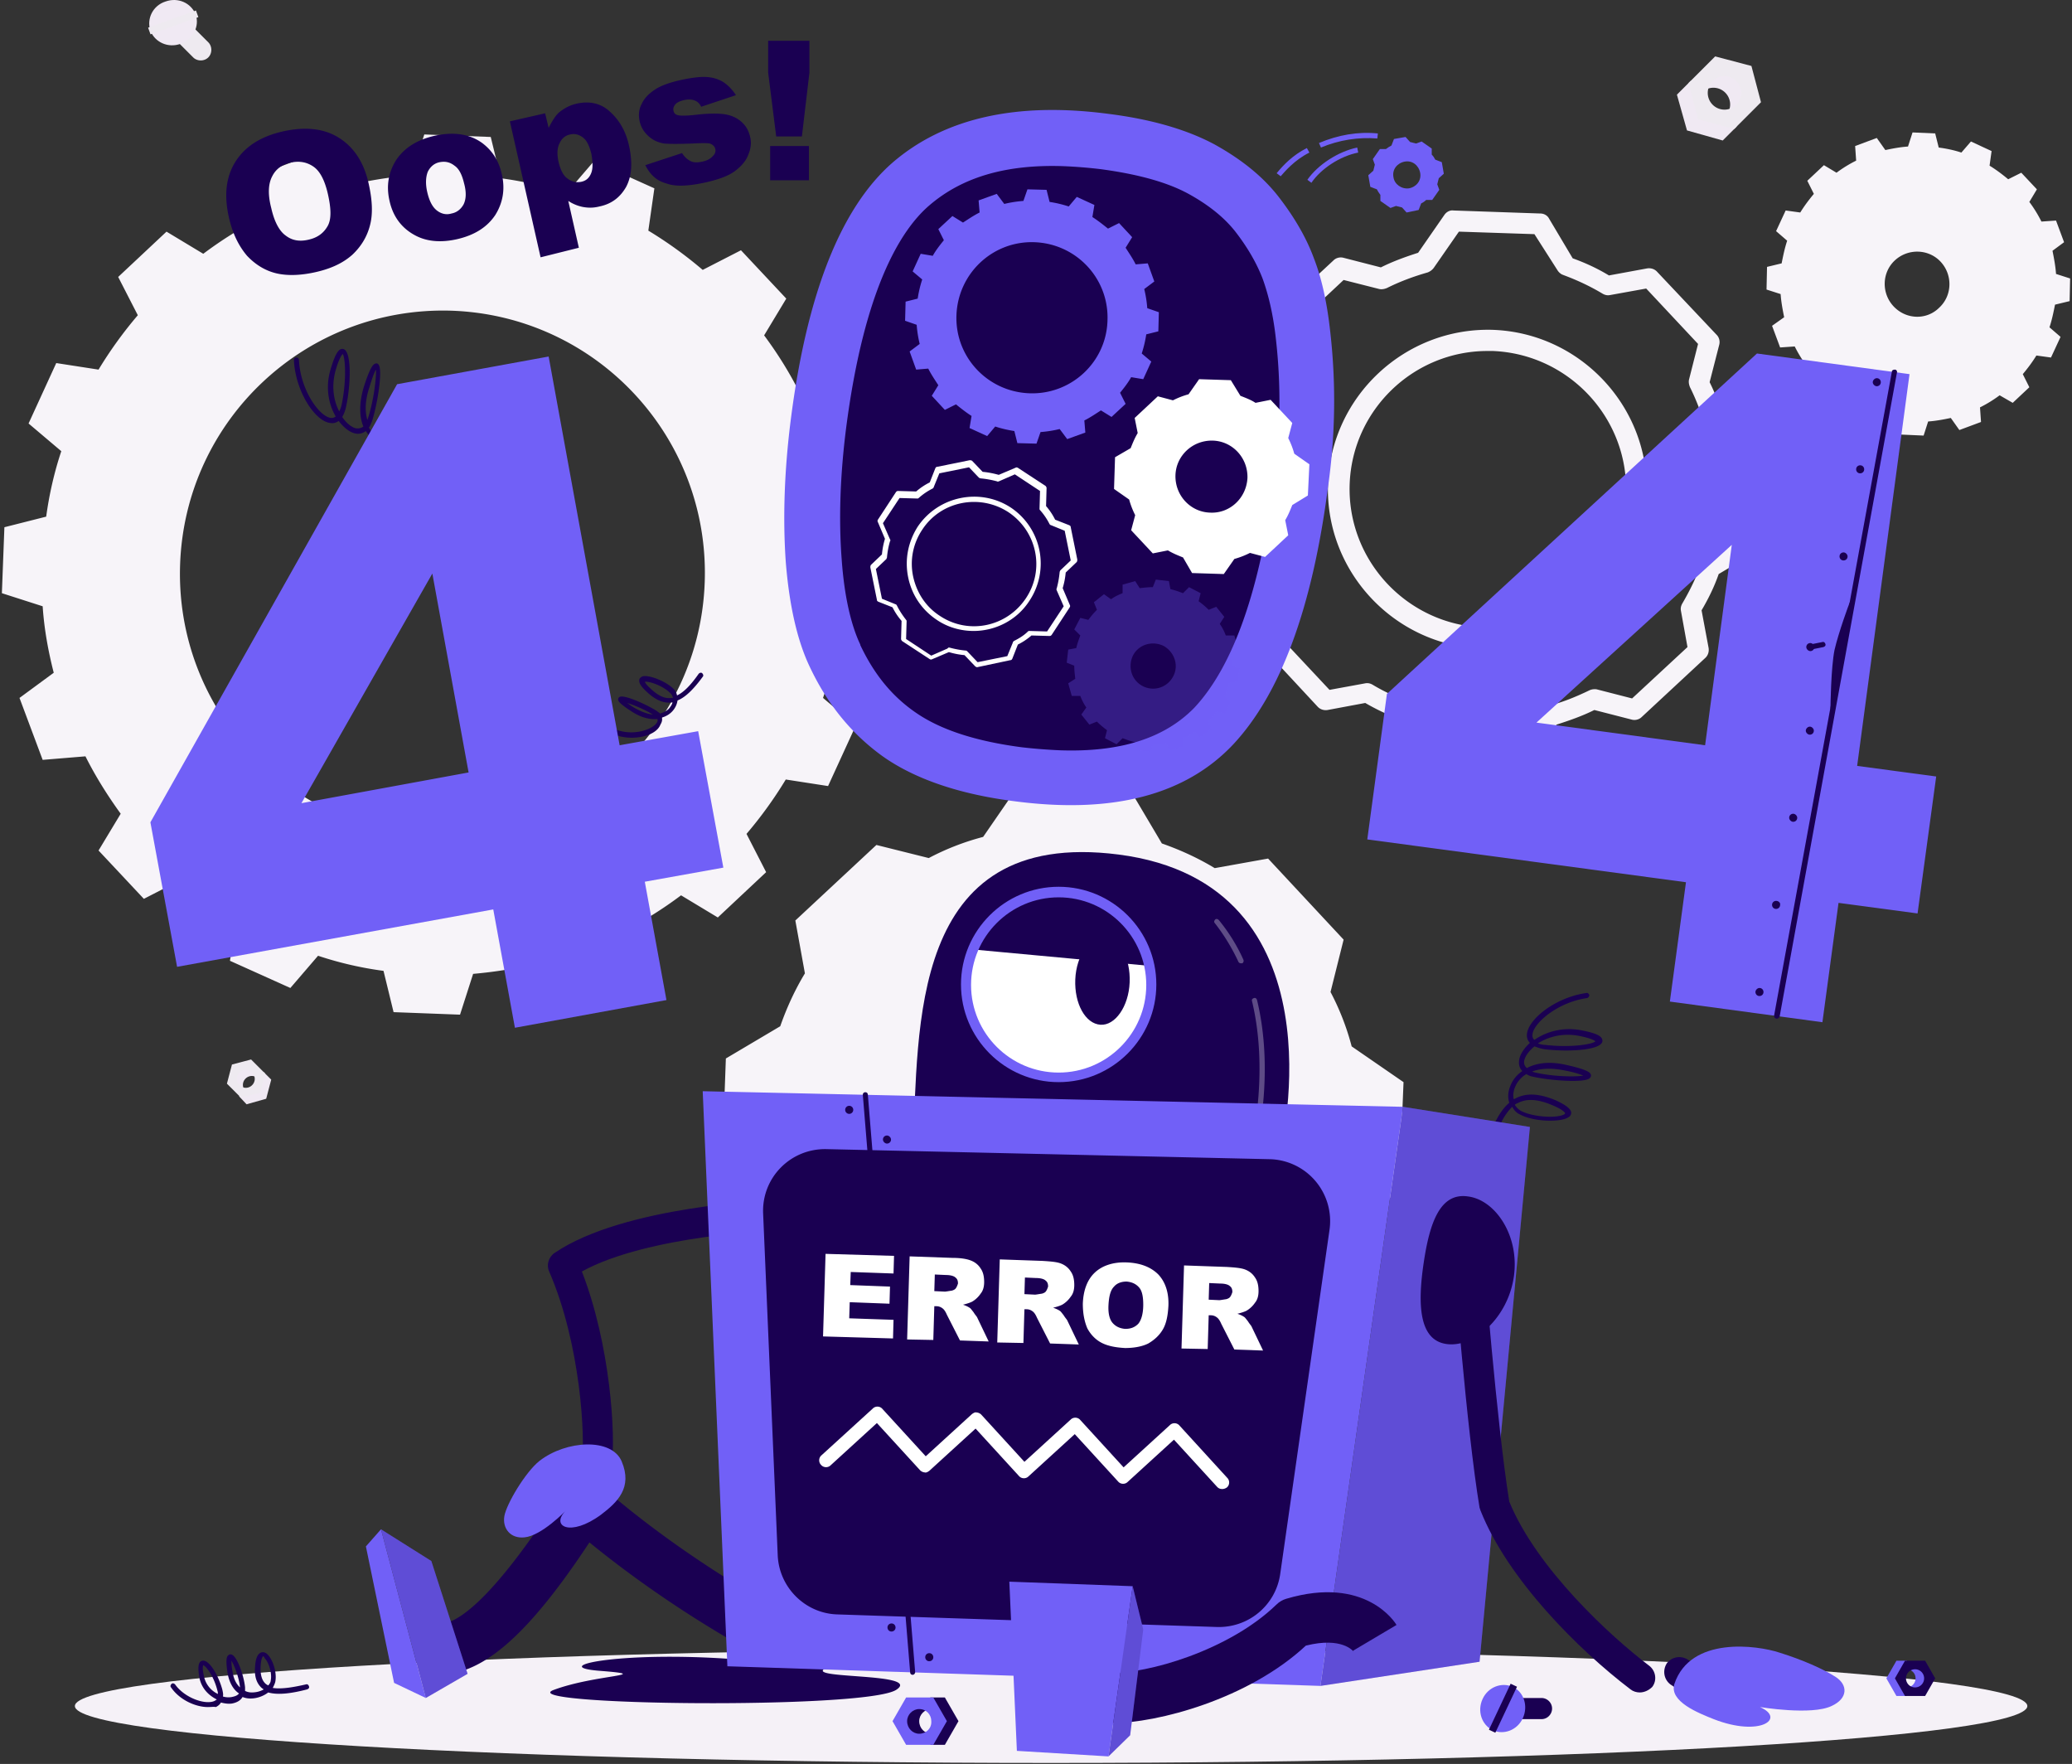 <svg xmlns="http://www.w3.org/2000/svg" width="551" height="469" fill="none"><rect width="100%" height="100%" fill="#333333" stroke="none"/><path fill="#F7F4F9" d="m234.13 165.214.669-17.539-10.845-3.481c-.401-6.025-1.472-11.916-2.945-17.673l9.104-6.694-6.159-16.468-11.38.937c-2.678-5.355-5.891-10.443-9.372-15.129l5.891-9.773-12.05-12.853-10.175 5.221a110.062 110.062 0 0 0-14.46-10.443l1.607-11.246-16.066-7.23-7.364 8.569a93.992 93.992 0 0 0-17.405-4.017l-2.678-10.978-17.672-.67-3.481 10.845c-6.025.535-11.916 1.473-17.673 2.946l-6.828-9.105-16.468 6.159.937 11.38c-5.355 2.678-10.443 5.891-15.263 9.506l-9.774-5.89-12.853 12.049 5.222 10.175a110.095 110.095 0 0 0-10.443 14.46l-11.246-1.74-7.364 16.065 8.702 7.364c-1.874 5.623-3.213 11.514-4.016 17.405l-11.113 2.812L.5 157.717l10.845 3.481c.401 6.024 1.472 11.915 2.945 17.673l-9.104 6.694 6.159 16.468 11.38-.938c2.678 5.356 5.89 10.443 9.372 15.263l-5.891 9.774 12.05 12.853 10.175-5.222a110.03 110.03 0 0 0 14.46 10.443l-1.741 11.247 16.066 7.23 7.364-8.569a94.006 94.006 0 0 0 17.405 4.016l2.678 10.979 17.672.669 3.481-10.844c6.025-.536 11.916-1.473 17.673-2.946l6.695 9.105 16.467-6.159-.803-11.38c5.356-2.678 10.443-5.891 15.263-9.506l9.774 5.891 12.853-12.05-5.222-10.175a110.007 110.007 0 0 0 10.443-14.46l11.246 1.741 7.364-16.067-8.702-7.363a93.999 93.999 0 0 0 4.016-17.405l11.247-2.946Zm-118.89 57.035c-38.56-1.339-68.683-33.605-67.345-72.164 1.34-38.559 33.605-68.683 72.164-67.478 38.559 1.339 68.683 33.605 67.345 72.164-1.339 38.559-33.606 68.817-72.164 67.478Zm419.997-115.141 4.419-4.15-1.741-3.481c1.339-1.607 2.544-3.214 3.615-4.954l3.883.535 2.543-5.489-2.945-2.544c.669-2.008 1.071-4.016 1.473-6.025l3.882-.937.134-6.025-3.748-1.205c-.134-2.008-.536-4.15-.938-6.158l3.08-2.276-2.142-5.757-3.883.267a34.057 34.057 0 0 0-3.213-5.221l2.008-3.347-4.151-4.419-3.481 1.741c-1.606-1.339-3.213-2.544-4.953-3.615l.535-3.883-5.489-2.543-2.544 2.945c-2.008-.67-4.016-1.071-6.025-1.339l-.937-3.749-6.025-.267-1.205 3.748c-2.008.134-4.15.536-6.025.938l-2.276-3.214-5.757 2.143.268 3.882a34.06 34.06 0 0 0-5.221 3.213l-3.348-2.008-4.418 4.15 1.741 3.482c-1.339 1.606-2.544 3.213-3.615 4.953l-3.883-.535-2.544 5.49 2.946 2.543c-.67 2.008-1.071 4.016-1.473 6.025l-3.883.937-.133 6.025 3.748 1.205c.134 2.008.536 4.15.938 6.159l-3.214 2.276 2.142 5.757 3.883-.268a34.063 34.063 0 0 0 3.213 5.221l-2.008 3.347 4.151 4.419 3.481-1.741c1.606 1.339 3.213 2.544 4.953 3.615l-.535 3.883 5.489 2.544 2.544-2.946c2.008.67 4.016 1.071 6.025 1.339l.937 3.749 6.025.268 1.205-3.749c2.008-.134 4.15-.536 6.025-.937l2.276 3.213 5.757-2.142-.268-3.883a34.042 34.042 0 0 0 5.221-3.213l3.481 2.008Zm-31.73-25.706c-3.214-3.481-3.08-8.97.401-12.183 3.481-3.214 8.971-3.08 12.184.401 3.213 3.481 3.079 8.97-.402 12.184-3.347 3.347-8.836 3.213-12.183-.402ZM373.236 287.719l-13.791-9.506a67.469 67.469 0 0 0-5.623-14.459l3.481-13.924-20.083-21.556-14.191 2.544c-4.419-2.678-9.105-4.82-14.058-6.561l-8.569-14.459-29.455-1.071-9.506 13.79a67.521 67.521 0 0 0-14.459 5.623l-13.924-3.481-21.556 20.083 2.544 14.058c-2.678 4.418-4.82 9.104-6.56 14.058l-14.46 8.568-1.071 29.455 13.924 9.506c1.339 5.088 3.213 9.908 5.489 14.46l-3.481 13.924 20.083 21.555 14.058-2.544c4.418 2.678 9.104 4.82 14.058 6.561l8.569 14.459 29.454 1.071 9.506-13.79c5.088-1.339 9.908-3.213 14.594-5.623l13.79 3.481 21.555-20.083-2.543-14.058c2.677-4.418 4.819-9.104 6.56-14.058l14.46-8.568 1.205-29.455Zm-91.712 44.718c-18.342-.67-32.534-15.933-31.998-34.141.669-18.342 15.932-32.534 34.14-31.999 18.343.67 32.534 15.933 31.999 34.141-.536 18.208-15.799 32.534-34.141 31.999Zm123.174-128.262-23.296-.804c-.937 0-1.874-.535-2.276-1.338l-6.292-10.577a58.562 58.562 0 0 1-9.774-4.552l-10.041 1.874c-.937.134-1.875-.134-2.544-.803l-15.798-17.004c-.67-.669-.938-1.74-.67-2.678l2.544-9.907c-1.473-3.079-2.812-6.56-3.883-10.041l-10.041-6.962c-.803-.536-1.205-1.473-1.205-2.41l.803-23.162c0-.938.536-1.875 1.339-2.277l10.577-6.292c1.205-3.481 2.812-6.694 4.552-9.64l-1.874-10.041c-.134-.937.134-1.875.803-2.544l17.003-15.798c.67-.67 1.741-.938 2.678-.67l9.908 2.544c3.213-1.607 6.56-2.812 9.907-3.883l6.962-10.041c.536-.803 1.473-1.339 2.41-1.205l23.162.803c.937 0 1.875.536 2.276 1.339l6.293 10.577c3.347 1.205 6.56 2.678 9.64 4.552l10.175-1.874c.937-.134 1.874.133 2.544.803l15.932 16.87c.669.669.937 1.74.669 2.677l-2.543 9.908c1.606 3.213 2.811 6.56 3.882 9.907l10.042 6.962c.803.536 1.205 1.473 1.205 2.41l-.804 23.162c0 .937-.535 1.875-1.339 2.276l-10.576 6.293c-1.205 3.481-2.812 6.694-4.553 9.64l1.875 10.041c.134.937-.134 1.874-.804 2.544l-17.003 15.798c-.669.67-1.74.937-2.678.67l-9.907-2.544c-3.213 1.607-6.694 2.811-10.042 3.883l-6.962 10.041c-.401 1.071-1.338 1.473-2.276 1.473Zm-21.421-6.427 20.083.67 6.694-9.64c.401-.536.937-.937 1.606-1.071 3.749-.937 7.364-2.41 10.979-4.151.536-.267 1.339-.401 2.008-.267l9.372 2.41 14.728-13.657-1.741-9.639c-.134-.67 0-1.339.402-2.009 1.874-3.213 3.615-6.694 4.954-10.443.267-.669.669-1.205 1.204-1.606l10.042-6.025.669-20.083-9.639-6.694c-.536-.402-.938-.804-1.072-1.473v-.268c-1.071-3.749-2.409-7.363-4.15-10.844-.268-.67-.402-1.339-.268-2.009l2.41-9.506-13.79-14.727-9.64 1.74c-.669.134-1.339 0-2.008-.401-3.347-2.008-6.828-3.615-10.443-4.954-.268-.134-.402-.134-.536-.268a3.139 3.139 0 0 1-.937-.937l-6.158-9.64-20.083-.669-6.694 9.64c-.402.535-.938.937-1.607 1.205-3.749 1.07-7.364 2.41-10.845 4.15-.669.268-1.339.402-2.008.268l-9.506-2.41-14.727 13.79 1.74 9.64c.134.67 0 1.205-.268 1.74 0 .134-.133.134-.133.268-2.009 3.213-3.615 6.828-4.954 10.577-.268.67-.67 1.205-1.205 1.473l-10.042 6.025-.669 20.082 9.64 6.695c.535.401.937.937 1.071 1.606 1.071 3.883 2.41 7.498 4.15 10.845.134.134.134.402.268.669a2.28 2.28 0 0 1 0 1.339l-2.41 9.506 13.79 14.727 9.506-1.74c.67-.134 1.339 0 2.008.402 3.348 2.008 6.962 3.615 10.577 4.953.67.268 1.205.67 1.607 1.205l6.025 9.506Zm12.317-25.304h-1.472c-23.296-.803-41.773-20.485-40.969-43.781.803-23.296 20.484-41.638 43.78-40.968 23.296.803 41.772 20.484 40.969 43.78-.402 11.246-5.222 21.823-13.389 29.455-7.899 7.497-18.074 11.514-28.919 11.514Zm0-79.126c-19.681 0-36.015 15.664-36.684 35.479-.67 20.217 15.263 37.22 35.479 38.024 9.774.268 19.146-3.214 26.376-9.908 7.229-6.694 11.246-15.798 11.648-25.572.669-20.216-15.263-37.22-35.48-38.023h-1.339Z"/><path fill="#F0E9F3" d="m458.119 37.354-9.506-2.678-2.677-9.506 3.748-3.748 4.017 8.167 8.167 4.016-3.749 3.749Z"/><path fill="#F0E9F3" d="M458.789 30.927a4.445 4.445 0 0 0 0-6.292 4.445 4.445 0 0 0-6.293 0l4.82-7.23 6.426 3.213 1.339 6.695-6.292 3.614Z"/><path fill="#EEEAF0" d="m449.016 22.091 7.096-7.096 9.639 2.544 2.544 9.64-7.096 7.096-9.64-2.544-2.543-9.64Zm12.719 5.757a4.445 4.445 0 0 0 0-6.293 4.445 4.445 0 0 0-6.293 0 4.445 4.445 0 0 0 0 6.293 4.445 4.445 0 0 0 6.293 0Z"/><path fill="#F0E9F3" d="m65.567 293.61 5.221-1.473 1.34-5.087-2.009-2.008-2.142 4.418-4.418 2.008 2.008 2.142Z"/><path fill="#F0E9F3" d="M65.3 290.129a2.344 2.344 0 0 1 0-3.347 2.344 2.344 0 0 1 3.347 0l-2.544-3.883-3.481 1.741-.804 3.615 3.481 1.874Z"/><path fill="#EEEAF0" d="m70.521 285.443-3.749-3.749-5.087 1.339-1.34 5.088 3.75 3.749 5.087-1.339 1.339-5.088Zm-6.828 3.079a2.344 2.344 0 0 1 0-3.347 2.344 2.344 0 0 1 3.347 0c.937.938.937 2.41 0 3.347a2.342 2.342 0 0 1-3.347 0ZM47.091 10.979l4.285 4.284c1.07 1.071 2.945 1.071 4.016 0 1.071-1.071 1.071-2.946 0-4.017l-4.284-4.284c-1.071-1.071-2.946-1.071-4.017 0a2.683 2.683 0 0 0 0 4.017Z"/><path fill="#F0E9F3" d="M44.013.402c3.347-1.205 6.828.401 8.033 3.48 1.071 3.08-.67 6.561-4.016 7.766-3.348 1.205-6.828-.402-8.034-3.481-1.07-3.213.67-6.694 4.017-7.765Z"/><path fill="#EEEAF0" d="m39.386 7.361.633 1.764 12.727-4.57-.634-1.764-12.726 4.57Z"/><path fill="#F5F1F7" d="M279.517 468.732c143.375 0 259.603-6.774 259.603-15.129 0-8.356-116.228-15.129-259.603-15.129s-259.603 6.773-259.603 15.129c0 8.355 116.228 15.129 259.603 15.129Z"/><path fill="#1A0052" d="M60.881 57.839c-1.339-5.891-.803-10.845 1.74-14.862 2.544-4.016 6.695-6.694 12.586-8.033 6.025-1.339 10.979-.803 14.995 1.74 4.017 2.544 6.694 6.695 7.9 12.452.936 4.284 1.07 7.9.267 10.845-.803 3.079-2.41 5.623-4.686 7.765-2.41 2.142-5.49 3.615-9.506 4.552-4.016.937-7.631 1.071-10.577.402-2.945-.67-5.623-2.276-7.899-4.686-2.276-2.678-3.883-6.025-4.82-10.175Zm11.246-2.544c.804 3.615 2.143 6.158 3.883 7.363 1.74 1.34 3.749 1.607 6.025 1.072 2.41-.536 4.017-1.741 5.088-3.615 1.07-1.875.937-4.82 0-8.837-.804-3.347-2.009-5.757-3.75-6.962-1.74-1.205-3.748-1.607-6.158-1.071-2.276.536-3.883 1.74-4.82 3.615-1.07 2.008-1.205 4.82-.267 8.435Zm31.464-1.875c-.937-4.016-.268-7.631 1.74-10.845 2.142-3.213 5.49-5.355 10.042-6.426 5.221-1.205 9.505-.536 12.853 1.874 2.677 2.009 4.418 4.686 5.221 8.301.937 4.017.268 7.632-1.74 10.845-2.143 3.213-5.49 5.355-10.176 6.426-4.15.938-7.899.67-10.978-.937-3.615-1.874-6.025-4.953-6.962-9.238Zm10.041-2.276c.536 2.276 1.339 3.883 2.544 4.82 1.205.937 2.544 1.205 3.883.803 1.472-.268 2.543-1.205 3.213-2.41.669-1.338.803-3.213.134-5.623-.536-2.276-1.339-3.883-2.544-4.686-1.205-.937-2.41-1.205-3.883-.937-1.472.268-2.544 1.205-3.213 2.544-.536 1.339-.669 3.213-.134 5.49Zm30.125 17.271-8.167-36.149 9.372-2.142.937 3.883c.937-1.874 1.874-3.347 2.812-4.15 1.338-1.072 2.811-1.875 4.552-2.277 3.481-.803 6.56-.133 8.97 2.143 2.544 2.276 4.284 5.355 5.088 9.238.937 4.418.669 7.899-.804 10.71-1.606 2.812-3.882 4.553-7.096 5.222-1.606.402-2.945.402-4.418.134a10.868 10.868 0 0 1-3.882-1.607l2.811 12.451-10.175 2.544Zm4.82-25.17c.535 2.008 1.205 3.48 2.41 4.284 1.071.804 2.276 1.071 3.615.803 1.204-.267 2.008-.937 2.543-2.142.536-1.205.536-2.811.134-5.221-.535-2.142-1.205-3.615-2.276-4.418-1.071-.804-2.142-1.071-3.347-.804-1.339.268-2.276 1.071-2.812 2.276-.669 1.205-.803 2.946-.267 5.222Zm23.027.669 9.774-3.213c.669 1.071 1.473 1.74 2.276 2.142.803.402 1.874.402 3.079.134 1.339-.268 2.276-.803 2.946-1.606.535-.536.669-1.206.535-1.741-.134-.67-.669-1.205-1.473-1.473-.669-.134-2.142-.134-4.552 0-3.615.134-6.158.134-7.631 0-1.473-.267-2.812-.803-4.017-1.874-1.205-1.071-2.008-2.276-2.41-3.883-.401-1.74-.267-3.347.536-4.82.669-1.472 1.874-2.677 3.481-3.748 1.607-1.072 3.883-1.875 6.828-2.544 3.079-.67 5.489-.938 7.096-.804 1.607.134 2.946.536 4.284 1.34 1.205.803 2.41 2.007 3.347 3.48l-9.238 3.08c-.401-.804-.937-1.34-1.606-1.607-.937-.402-1.875-.402-3.08-.134-1.071.268-1.874.67-2.276 1.205-.401.536-.535 1.071-.401 1.607.134.67.535 1.07 1.339 1.205.669.134 2.276.134 4.552-.134 3.481-.402 6.025-.402 7.765-.134 1.741.268 3.213.937 4.418 2.008s1.875 2.276 2.276 3.883c.402 1.473.268 3.08-.401 4.686-.536 1.606-1.741 3.08-3.481 4.418-1.741 1.339-4.285 2.276-7.766 3.08-4.82 1.07-8.301 1.204-10.711.267-2.543-.67-4.284-2.41-5.489-4.82Zm32.667-33.069h10.979v8.434l-2.008 17.004h-6.828l-2.143-17.004v-8.434Zm.536 27.982h10.309v9.104h-10.309v-9.104Zm-87.692 87.159h-.268c-6.025-2.276-9.64-4.552-11.514-7.364-1.339.268-2.946.134-4.284-.535-1.34-.67-2.812-1.874-3.75-3.481-.936.669-2.007.937-3.212.535-1.34-.401-2.812-1.606-4.017-3.213-.803.536-1.473.67-2.142.536-4.017-.268-9.372-8.301-9.774-16.736 0-.401.268-.67.67-.67.401 0 .67.268.67.67.4 8.033 5.488 15.129 8.568 15.397.535 0 .937-.134 1.205-.402-1.875-3.213-2.812-7.765-1.34-12.585 1.206-4.017 2.143-5.623 3.348-5.355 2.276.535 2.008 9.372.803 15.129-.267 1.339-.67 2.276-1.07 2.945 1.07 1.607 2.275 2.544 3.346 2.946.938.267 1.74 0 2.276-.402-1.07-2.544-1.204-6.159.134-10.577 1.875-5.89 2.678-6.025 3.08-6.159.267-.134.669 0 .803.268 1.205 1.339-.268 10.577-1.74 15.129-.268.536-.402 1.071-.804 1.607a7.358 7.358 0 0 0 3.347 3.347c1.071.535 2.142.669 3.08.535-.134-.267-.268-.535-.268-.803-1.071-2.812-.536-6.159 1.607-10.175 1.472-2.678 2.543-3.883 3.614-3.883.268 0 .938.134 1.339.937 1.205 2.143.268 9.238-2.008 12.853a5.735 5.735 0 0 1-2.142 1.875c1.74 2.41 5.221 4.418 10.577 6.56.401.134.535.536.401.803 0 .134-.267.268-.535.268Zm-7.632-21.957s-.803 0-2.41 3.079c-1.874 3.615-2.409 6.561-1.472 9.105.134.267.268.669.401.937a3.706 3.706 0 0 0 1.741-1.473c1.874-2.812 2.811-8.703 2.008-11.112-.134-.536-.268-.536-.268-.536Zm-9.505-5.757c-.402.67-.938 2.008-1.74 4.686-1.206 3.615-1.206 6.56-.537 8.702 0-.133.134-.267.134-.401 1.473-4.418 2.276-10.711 2.143-12.987Zm-8.837-4.15c-.268.267-.937 1.07-1.874 4.284-1.205 4.284-.536 8.167.937 10.978.268-.535.536-1.205.67-1.874 1.338-6.56.937-12.451.267-13.389Zm76.85 102.02c-2.009 0-4.151-.402-6.159-1.607-.268-.134-.402-.535-.268-.937.134-.268.536-.402.937-.268 4.82 2.812 10.979.804 12.184-1.205.134-.267.268-.535.134-.937-1.875.134-4.151-.268-6.828-2.008-3.347-2.142-3.615-2.812-3.615-3.213 0-.268.134-.536.401-.67 1.339-.669 7.364 2.142 9.908 3.749.268.268.669.402.803.669 1.071-.267 2.009-.803 2.544-1.472.402-.536.67-.938.803-1.473h-.267c-2.142.268-4.285-.669-6.561-2.812-1.606-1.472-2.142-2.41-2.008-3.213 0-.268.268-.669.937-.937 1.875-.402 6.427 1.473 8.301 3.481.402.402.67.937.803 1.607 1.741-.804 3.615-2.678 5.757-5.758.268-.267.67-.401.938-.133.267.267.401.669.134.937-2.544 3.481-4.686 5.489-6.695 6.292a5.381 5.381 0 0 1-1.205 2.678c-.669.803-1.606 1.473-2.945 1.874.134.67 0 1.205-.402 1.875-.803 2.142-4.016 3.481-7.631 3.481Zm-1.205-9.238c.401.268 1.071.803 2.008 1.339 1.874 1.071 3.481 1.606 4.82 1.74-2.142-1.339-5.088-2.544-6.828-3.079Zm4.686-5.623c.134.267.401.803 1.606 1.874 2.009 1.874 3.749 2.678 5.49 2.41h.401c-.134-.402-.267-.803-.535-1.071-1.875-2.142-6.025-3.481-6.962-3.213Z"/><path fill="#7160F7" d="m185.663 194.402-20.886 3.748-18.878-103.359-40.299 7.364-65.604 116.48 7.096 38.425 84.08-15.263 5.757 31.463 40.299-7.364-5.757-31.463 20.886-3.749-6.694-36.282ZM80.162 213.547l34.81-61.052 9.639 52.885-44.45 8.167ZM353.689 87.695c-.803-7.096-2.142-13.522-4.284-19.012-2.008-5.49-5.222-10.978-9.372-16.334-4.151-5.355-9.774-9.907-17.004-13.924-7.229-3.883-16.601-6.694-28.383-8.167-24.501-3.213-43.647 1.205-57.303 12.987-13.656 11.916-22.76 34.676-27.045 68.281-1.74 13.657-2.142 26.376-1.339 37.89.938 11.648 3.08 21.02 6.427 27.982 4.686 9.907 11.112 17.807 19.547 23.831 8.435 5.891 20.083 9.908 34.676 11.782 26.242 3.481 45.655-1.606 58.374-15.129 12.585-13.522 21.02-36.283 25.171-68.415a161.83 161.83 0 0 0 .535-41.772Z"/><path fill="#1A0052" d="M281.926 199.489a141.738 141.738 0 0 1-10.176-.803c-12.317-1.607-21.689-4.686-28.249-9.238-6.427-4.419-11.113-10.31-14.728-17.941v-.134c-2.543-5.355-4.284-13.121-4.953-22.76-.804-10.577-.402-22.359 1.205-34.944 4.819-37.087 14.593-52.617 22.091-59.044 8.702-7.497 20.35-10.978 35.747-10.443 3.213.134 6.56.402 9.907.803 9.908 1.34 17.673 3.482 23.296 6.56 5.356 2.946 9.506 6.294 12.452 10.042 3.213 4.15 5.623 8.301 7.23 12.452 1.606 4.418 2.811 9.64 3.481 15.53 1.472 12.452 1.338 25.438-.402 38.425-3.749 28.786-10.845 49.136-21.288 60.249-7.899 8.033-19.547 11.781-35.613 11.246Z"/><path fill="#7160F7" d="m308.034 88.097.134-5.088-3.08-1.071a31.01 31.01 0 0 0-.803-5.088l2.678-2.008-1.741-4.82-3.213.268c-.803-1.607-1.741-2.946-2.678-4.418l1.741-2.812-3.481-3.749-2.946 1.473c-1.339-1.071-2.678-2.142-4.15-3.08l.535-3.212-4.686-2.143-2.142 2.544a31.318 31.318 0 0 0-5.088-1.205l-.803-3.213-5.087-.134-1.072 3.08c-1.74.133-3.481.401-5.087.803l-2.008-2.678-4.82 1.74.267 3.214c-1.606.803-2.945 1.74-4.418 2.678l-2.811-1.741-3.749 3.481 1.473 2.946c-1.071 1.338-2.143 2.677-2.946 4.15l-3.213-.536-2.142 4.686 2.544 2.142a31.191 31.191 0 0 0-1.205 5.088l-3.214.803-.134 5.088 3.08 1.071a31.01 31.01 0 0 0 .803 5.088l-2.678 2.008 1.741 4.82 3.213-.268c.803 1.607 1.741 2.946 2.678 4.418l-1.741 2.812 3.481 3.749 2.946-1.473c1.339 1.071 2.678 2.142 4.15 3.079l-.535 3.214 4.686 2.142 2.142-2.544c1.606.535 3.347.937 5.088 1.205l.803 3.213 5.087.134 1.072-3.079a31.002 31.002 0 0 0 5.087-.804l2.008 2.678 4.82-1.74-.267-3.214c1.606-.803 2.945-1.74 4.418-2.677l2.811 1.74 3.749-3.481-1.473-2.945c1.071-1.339 2.143-2.678 2.946-4.151l3.213.536 2.142-4.686-2.544-2.142a31.191 31.191 0 0 0 1.205-5.088l3.214-.803Zm-34.275 16.468c-11.112-.402-19.815-9.64-19.413-20.753.401-11.112 9.639-19.815 20.752-19.413 11.112.402 19.815 9.64 19.413 20.752-.267 11.113-9.639 19.815-20.752 19.414Z"/><path fill="#7160F7" d="m329.189 181.281.402-3.481-2.009-.804c0-1.205-.134-2.276-.267-3.481l1.874-1.205-.937-3.347h-2.276c-.402-1.071-.938-2.142-1.607-3.079l1.205-1.874-2.142-2.678-2.008.803a21.997 21.997 0 0 0-2.678-2.276l.535-2.142-3.079-1.607-1.607 1.607c-1.071-.402-2.142-.803-3.347-1.071l-.401-2.142-3.481-.402-.804 2.008c-1.205 0-2.276.134-3.481.268l-1.205-1.874-3.347.937v2.276c-1.071.402-2.142.937-3.079 1.607l-1.875-1.339-2.677 2.142.803 2.008a21.833 21.833 0 0 0-2.276 2.678l-2.142-.536-1.607 3.08 1.607 1.606c-.402 1.071-.803 2.142-1.071 3.347l-2.142.402-.402 3.481 2.008.803c0 1.205.134 2.276.268 3.481l-1.874 1.205.937 3.347h2.276c.402 1.072.937 2.143 1.606 3.08l-1.338 1.874 2.142 2.678 2.008-.803a21.921 21.921 0 0 0 2.678 2.276l-.536 2.142 3.08 1.606 1.606-1.606c1.071.402 2.142.803 3.347 1.071l.402 2.142 3.481.402.803-2.009c1.205 0 2.276-.133 3.481-.267l1.205 1.874 3.347-.937v-2.276c1.072-.402 2.143-.937 3.08-1.607l1.74 1.339 2.678-2.142-.803-2.008a21.997 21.997 0 0 0 2.276-2.678l2.142.535 1.607-3.079-1.607-1.607c.402-1.071.803-2.142 1.071-3.347l2.41-.401Zm-17.271-1.339c-1.607 2.945-5.222 4.016-8.167 2.41-2.946-1.607-3.883-5.222-2.41-8.167 1.606-2.946 5.221-3.883 8.167-2.41 2.945 1.74 4.016 5.355 2.41 8.167Z" opacity=".3"/><path fill="#fff" d="m348.199 123.442-4.016-2.811a22.195 22.195 0 0 0-1.607-4.151l1.071-4.016-5.757-6.159-4.016.803c-1.205-.803-2.678-1.339-4.017-1.874l-2.544-4.151-8.434-.267-2.812 4.016a22.16 22.16 0 0 0-4.15 1.607l-4.017-1.071-6.159 5.757.804 4.016c-.804 1.339-1.339 2.678-1.875 4.017l-4.15 2.41-.268 8.435 4.017 2.811a22.192 22.192 0 0 0 1.606 4.151l-1.071 4.016 5.757 6.159 4.017-.803c1.339.803 2.677 1.338 4.016 1.874l2.41 4.15 8.435.268 2.811-4.016a22.265 22.265 0 0 0 4.151-1.607l4.016 1.071 6.159-5.757-.803-4.016c.803-1.339 1.339-2.678 1.874-4.017l4.151-2.544.401-8.301Zm-26.375 12.853c-5.222-.134-9.372-4.552-9.238-9.907.134-5.222 4.552-9.372 9.907-9.238 5.222.134 9.372 4.552 9.239 9.907-.268 5.356-4.686 9.506-9.908 9.238Z"/><path fill="#7160F7" d="m377.254 55.83.669-1.74c.536-.268.937-.536 1.339-.937h1.607l1.874-2.678-.535-1.473.401-1.606 1.339-1.205-.536-3.08-1.74-.67c-.268-.535-.536-.936-.937-1.338v-1.607l-2.678-1.874-1.473.535-1.606-.401-1.205-1.339-3.08.535-.669 1.741c-.536.268-.937.536-1.473.937h-1.606l-1.875 2.678.536 1.473-.402 1.606-1.339 1.205.536 3.08 1.74.669c.268.536.536.937.937 1.473v1.606l2.678 1.875 1.473-.536 1.607.402 1.205 1.339 3.213-.67Zm-6.695-8.702c-.401-2.008.938-3.749 2.946-4.15 2.008-.402 3.749.937 4.15 2.945.402 2.008-.937 3.749-2.945 4.15-2.008.268-3.883-1.07-4.151-2.945Zm-29.99-.268-1.071-.803c1.741-2.143 4.284-4.82 8.033-6.695l.67 1.205c-4.017 2.008-6.561 5.088-7.632 6.293Zm10.711-7.632-.536-1.204c5.088-2.143 10.309-3.08 15.665-2.544l-.134 1.339c-5.088-.402-10.175.401-14.995 2.41Zm-2.545 9.372-1.071-.803c2.812-4.016 8.167-7.497 13.255-8.569l.267 1.34c-4.819.937-9.907 4.284-12.451 8.032Z"/><path fill="#fff" d="M259.835 177.398c-.134 0-.402-.134-.536-.268l-2.811-2.945a20.699 20.699 0 0 1-4.151-.804l-4.418 1.875c-.268.134-.402.134-.669 0l-7.364-4.82c-.134-.134-.268-.402-.268-.536l.134-4.82a17.053 17.053 0 0 1-2.41-3.614l-3.749-1.473c-.267-.134-.401-.268-.401-.536l-1.741-8.568c0-.268 0-.402.134-.67l2.946-2.811c.133-1.473.401-2.812.803-4.151l-1.875-4.418c-.133-.268-.133-.402 0-.669l4.82-7.364c.134-.134.268-.268.536-.268l4.82.134a16.997 16.997 0 0 1 3.615-2.41l1.472-3.749c.134-.268.268-.401.536-.401l8.569-1.741c.267 0 .401 0 .669.134l2.812 2.945c1.472.134 2.811.402 4.284.804l4.418-1.875c.268-.134.402-.134.669 0l7.364 4.82c.134.134.268.402.268.536l-.134 4.82a16.997 16.997 0 0 1 2.41 3.615l3.749 1.472c.268.134.401.268.401.536l1.741 8.568c0 .268 0 .402-.134.67l-2.945 2.811a20.699 20.699 0 0 1-.804 4.151l1.875 4.418c.134.268.134.402 0 .67l-4.82 7.363c-.134.134-.268.268-.536.268l-4.82-.134a16.997 16.997 0 0 1-3.615 2.41l-1.472 3.749c-.134.268-.268.401-.536.401l-8.836 1.875c.134 0 .134 0 0 0Zm-7.498-5.222h.134c1.473.402 2.946.67 4.418.804.134 0 .268.134.402.267l2.678 2.812 7.899-1.607 1.473-3.614c0-.134.134-.268.267-.402 1.339-.67 2.678-1.473 3.749-2.544.134-.134.268-.134.402-.134l4.686.134 4.418-6.694-1.874-4.285c0-.133-.134-.267 0-.401a25.65 25.65 0 0 0 .803-4.418c0-.134.134-.268.134-.402l2.811-2.678-1.606-7.899-3.615-1.473c-.134 0-.268-.134-.402-.268a16.829 16.829 0 0 0-2.544-3.748c-.133-.134-.133-.268-.133-.402l.133-4.686-6.694-4.418-4.284 1.874c-.134 0-.268.134-.402 0a25.633 25.633 0 0 0-4.418-.803c-.134 0-.268-.134-.402-.134l-2.677-2.812-7.9 1.607-1.472 3.615c0 .134-.134.268-.268.402a16.84 16.84 0 0 0-3.749 2.543c-.134.134-.268.134-.402.134l-4.686-.134-4.418 6.695 1.875 4.284a.408.408 0 0 1 0 .536c-.402 1.338-.67 2.811-.804 4.284 0 .134-.134.268-.134.402l-2.811 2.677 1.607 7.899 3.614 1.473c.134 0 .268.134.402.402.669 1.339 1.473 2.544 2.41 3.749.134.134.134.267.134.401l-.134 4.686 6.694 4.419 4.285-1.875c.267-.268.267-.268.401-.268Zm6.561-4.418c-3.348 0-6.829-.937-9.774-2.945-4.017-2.678-6.694-6.695-7.631-11.381-.938-4.686 0-9.372 2.543-13.388 5.49-8.167 16.602-10.443 24.769-5.088a17.869 17.869 0 0 1 4.954 24.769c-3.347 5.222-9.104 8.033-14.861 8.033Zm-13.657-26.911c-2.41 3.615-3.347 8.033-2.41 12.452.938 4.284 3.348 8.033 7.096 10.443 7.632 5.087 17.807 2.945 22.895-4.686 5.087-7.632 2.945-17.807-4.686-22.895-7.632-4.953-17.941-2.945-22.895 4.686Z"/><path fill="#7160F7" d="m514.886 206.451-21.02-2.812L507.79 99.477l-40.567-5.49-98.406 90.507-5.221 38.693 84.749 11.38-4.284 31.731 40.567 5.489 4.284-31.731 21.02 2.812 4.954-36.417Zm-106.305-14.326 51.948-47.261-7.096 53.286-44.852-6.025Z"/><path fill="#1A0052" d="M472.445 270.85c-.536-.134-.67-.402-.67-.803l31.329-171.24c0-.401.402-.535.804-.535.401 0 .669.402.535.803l-31.195 171.239c-.134.268-.402.536-.803.536Zm27.713-169.231c0 .669-.536 1.071-1.071 1.071-.536 0-1.071-.536-1.071-1.071 0-.536.535-1.071 1.071-1.071.669 0 1.071.535 1.071 1.071Zm-4.418 23.162c0 .669-.536 1.071-1.071 1.071-.67 0-1.071-.535-1.071-1.071 0-.669.535-1.071 1.071-1.071.669 0 1.071.535 1.071 1.071Zm-4.418 23.162c0 .67-.536 1.071-1.071 1.071-.67 0-1.071-.535-1.071-1.071 0-.669.535-1.071 1.071-1.071.535 0 1.071.536 1.071 1.071Zm-8.838 24.1c0 .669-.536 1.071-1.071 1.071-.536 0-1.071-.536-1.071-1.071 0-.67.535-1.072 1.071-1.072.535 0 1.071.536 1.071 1.072Zm-.133 22.224c0 .67-.535 1.071-1.071 1.071-.535 0-1.071-.535-1.071-1.071 0-.535.536-1.071 1.071-1.071.536 0 1.071.536 1.071 1.071Zm-4.418 23.162c0 .67-.535 1.072-1.071 1.072-.535 0-1.071-.536-1.071-1.072 0-.669.536-1.071 1.071-1.071.536 0 1.071.536 1.071 1.071Zm-4.553 23.163c0 .669-.535 1.071-1.071 1.071-.669 0-1.071-.536-1.071-1.071 0-.67.536-1.071 1.071-1.071.67 0 1.205.535 1.071 1.071Zm-4.418 23.162c0 .669-.535 1.071-1.071 1.071-.669 0-1.071-.536-1.071-1.071 0-.536.536-1.071 1.071-1.071.67 0 1.071.535 1.071 1.071Z"/><path fill="#1A0052" d="M481.415 172.712c-.268 0-.535-.268-.669-.535-.134-.402.134-.67.535-.804l3.347-.669c.402-.134.67.134.804.535.134.402-.134.67-.536.804l-3.347.669h-.134Zm11.112-12.317s-2.945 7.765-4.016 12.585c-1.072 4.686-1.072 15.263-1.072 15.263"/><path fill="#1A0052" d="M487.439 188.912c-.402 0-.669-.268-.669-.669 0-.402.133-10.711 1.071-15.397 1.071-4.686 3.882-12.318 4.016-12.585.134-.402.536-.536.804-.402.401.134.535.536.401.803 0 .134-2.945 7.766-4.016 12.452-.938 4.552-1.071 14.995-1.071 15.129.133.401-.134.669-.536.669Zm-244.74 115.543c1.875-29.99-1.606-84.482 54.759-77.252 60.382 7.766 43.111 78.457 43.111 78.457l-97.87-1.205Z"/><path fill="#fff" d="M281.525 286.381c13.606 0 24.635-11.03 24.635-24.635 0-13.606-11.029-24.635-24.635-24.635-13.605 0-24.634 11.029-24.634 24.635 0 13.605 11.029 24.635 24.634 24.635Z"/><path fill="#1A0052" d="M284.74 237.245c-11.648-2.009-24.099 6.56-25.304 15.263l46.19 4.284c-1.607-9.908-11.648-17.941-20.886-19.547Z"/><path fill="#1A0052" d="M300.404 261.21c-.268 6.427-3.882 11.514-7.765 11.246-4.017-.267-6.962-5.623-6.694-12.049.267-6.427 3.882-11.514 7.765-11.247 4.017.268 6.962 5.624 6.694 12.05Z"/><path fill="#7160F7" d="M281.526 287.719c-14.325 0-25.973-11.648-25.973-25.973 0-14.326 11.648-25.974 25.973-25.974 14.326 0 25.974 11.648 25.974 25.974 0 14.325-11.648 25.973-25.974 25.973Zm0-49.135c-12.853 0-23.296 10.443-23.296 23.296s10.443 23.296 23.296 23.296 23.296-10.443 23.296-23.296-10.443-23.296-23.296-23.296Z"/><path fill="#fff" d="M333.742 303.652h-.133c-.402-.134-.536-.402-.536-.804 0-.134 4.284-18.342-.134-36.684-.134-.402.134-.67.536-.803.401-.134.669.133.803.535 4.552 18.744.134 37.086.134 37.354a.737.737 0 0 1-.67.402Zm-3.749-47.53a.738.738 0 0 1-.67-.401 52.958 52.958 0 0 0-6.292-10.309c-.268-.268-.134-.67.134-.938.267-.267.669-.134.937.134a46.862 46.862 0 0 1 6.56 10.577c.134.402 0 .67-.268.937h-.401Z" opacity=".3"/><path fill="#1A0052" d="M117.115 445.168h-.535c-3.749-.134-6.56-3.213-6.56-6.828.133-3.749 3.079-6.56 6.828-6.56h.134c3.882 0 13.12-4.686 32.668-35.346 1.071-1.607 2.811-2.812 4.685-3.079 1.875-.268 3.883.267 5.356 1.606 23.965 20.886 49.537 34.007 49.671 34.141a6.72 6.72 0 0 1 2.946 8.97 6.722 6.722 0 0 1-8.971 2.946c-1.071-.536-23.296-11.916-46.592-30.928-16.066 24.367-28.249 35.078-39.63 35.078Z"/><path fill="#1A0052" d="M158.621 393.622h-.536c-2.142-.267-3.748-2.41-3.347-4.552.937-6.694-.268-31.597-8.702-51.01-.804-1.74-.134-3.883 1.472-4.954 18.343-12.451 57.437-14.058 59.044-14.058 2.142 0 4.016 1.607 4.15 3.883.134 2.276-1.606 4.017-3.882 4.15-.402 0-34.543 1.339-52.082 10.979 7.498 19.279 9.104 43.379 7.899 52.081-.401 2.143-2.142 3.481-4.016 3.481Z"/><path fill="#7160F7" d="M165.314 388.535c-2.678-6.293-14.728-5.623-21.823-.134-3.749 2.945-8.837 11.514-9.372 14.727-.536 3.214 1.606 6.025 5.355 5.623 4.552-.401 10.979-7.095 10.979-7.095-4.151 4.15 1.205 7.095 9.372 1.071 4.418-3.348 8.434-7.23 5.489-14.192Z"/><path fill="#1A0052" d="M395.597 306.196h-.133c-.402-.134-.536-.536-.402-.804 1.74-6.158 3.749-10.041 6.293-12.183-.402-1.339-.402-2.812.267-4.419.536-1.472 1.607-2.945 3.214-4.016-.804-.803-1.072-1.874-.804-3.213s1.339-2.946 2.812-4.285c-.67-.669-.803-1.472-.803-2.008 0-4.016 7.363-10.041 15.798-11.246.402-.134.669.267.803.535 0 .402-.267.67-.535.804-7.899 1.071-14.594 6.828-14.594 9.907 0 .536.134.937.536 1.205 3.079-2.142 7.497-3.481 12.451-2.544 4.151.804 5.757 1.607 5.623 2.946-.401 2.41-9.104 2.811-14.995 2.142-1.339-.134-2.276-.536-3.079-.803-1.473 1.205-2.41 2.543-2.678 3.614-.268.938.134 1.741.67 2.143 2.543-1.339 6.024-1.875 10.576-.804 6.025 1.339 6.293 2.142 6.427 2.544.134.268 0 .67-.268.937-1.339 1.339-10.577.67-15.263-.401a4.46 4.46 0 0 1-1.606-.67c-1.607.937-2.544 2.276-3.08 3.615-.401 1.071-.535 2.142-.268 3.079l.804-.401c2.811-1.339 6.159-1.071 10.309.669 2.678 1.205 4.017 2.276 4.15 3.213 0 .268 0 .938-.803 1.339-2.008 1.339-9.238 1.205-12.853-.803-.937-.402-1.606-1.205-2.008-2.008-2.142 2.008-4.017 5.623-5.623 11.246-.402.536-.67.67-.938.67Zm7.23-12.452c.402.67.937 1.205 1.607 1.607 3.079 1.606 8.97 2.008 11.246 1.071.402-.134.536-.402.536-.402s-.134-.803-3.347-2.142c-3.749-1.607-6.695-1.874-9.105-.669-.267.134-.669.267-.937.535Zm4.552-8.836c.134 0 .268 0 .402.134 4.686 1.205 11.113 1.339 13.255.937-.67-.268-2.009-.803-4.82-1.339-3.883-.803-6.694-.536-8.837.268Zm1.607-7.498c.669.268 1.339.402 1.874.402 6.695.803 12.586-.134 13.389-.937-.268-.268-1.071-.804-4.418-1.473-4.285-.803-8.167.268-10.845 2.008ZM221.279 442.892c.937-.268.535-1.071-.402-1.071h-18.074c-34.543-3.615-58.642 1.205-43.379 2.41 15.263 1.205-1.071.937-12.184 5.088-11.112 4.15 82.607 5.221 91.042 0 7.765-4.954-29.187-2.544-17.003-6.427Z"/><path fill="#7160F7" d="m351.146 448.247-157.716-5.221-6.561-152.897 186.234 4.151-21.957 153.967Z"/><path fill="#1A0052" d="M242.7 445.302c-.402 0-.669-.268-.669-.669l-12.586-153.567c0-.401.268-.669.67-.669.401 0 .669.268.669.669l12.585 153.567c0 .267-.267.669-.669.669Z"/><path fill="#7160F7" d="m351.146 448.247 42.308-6.426 13.389-142.186-33.739-5.355-21.958 153.967Z"/><path fill="#1A0052" d="m351.146 448.247 42.308-6.426 13.389-142.186-33.739-5.355-21.958 153.967Z" opacity=".2"/><path fill="#1A0052" d="m206.82 413.571-3.883-90.908c-.402-9.505 7.23-17.271 16.736-17.137l117.952 2.678a16.46 16.46 0 0 1 15.933 18.744l-13.121 91.577c-1.205 8.301-8.435 14.326-16.869 14.058l-100.95-3.347c-8.435-.268-15.397-7.096-15.798-15.665Z"/><path fill="#fff" d="m219.539 333.374 18.208.536-.134 4.686-11.38-.402-.134 3.481 10.577.402-.134 4.552-10.577-.402-.134 4.284 11.782.402-.134 4.954-18.61-.536.67-21.957Zm21.69 22.761.669-22.092 11.38.402c2.142 0 3.749.268 4.82.67 1.071.401 2.008 1.071 2.678 2.142.669.937.937 2.142.937 3.615 0 1.205-.268 2.276-.937 3.079-.536.803-1.339 1.607-2.276 2.142-.536.268-1.339.536-2.41.803.803.268 1.339.536 1.74.804.268.134.536.535 1.071 1.205.402.669.804 1.071.938 1.339l3.079 6.426-7.632-.268-3.481-6.828c-.401-.937-.803-1.473-1.205-1.74a2.57 2.57 0 0 0-1.606-.536h-.536l-.267 8.97-6.962-.133Zm7.229-12.853 2.812.133c.268 0 .937-.133 1.874-.267.402-.134.804-.268 1.071-.67.268-.401.402-.803.536-1.205 0-.669-.134-1.205-.67-1.606-.401-.402-1.338-.67-2.543-.67l-2.946-.134-.134 4.419Zm16.735 13.656.67-22.091 11.38.401c2.142.134 3.749.268 4.82.67 1.071.402 2.008 1.071 2.678 2.142.669.937.937 2.142.937 3.615 0 1.205-.268 2.276-.937 3.079a7.001 7.001 0 0 1-2.276 2.142c-.536.268-1.339.536-2.41.804.803.268 1.338.535 1.74.803.268.134.536.536 1.071 1.205.402.669.803 1.071.937 1.339l3.08 6.426-7.632-.267-3.481-6.829c-.401-.937-.803-1.472-1.205-1.74a2.57 2.57 0 0 0-1.606-.536h-.536l-.268 8.971-6.962-.134Zm7.23-12.853 2.812.134c.268 0 .937-.134 1.874-.268.402-.134.803-.268 1.071-.669.268-.402.402-.804.536-1.205 0-.67-.134-1.205-.67-1.607-.401-.402-1.339-.669-2.543-.669l-2.946-.134-.134 4.418Zm15.53 2.544c.134-3.615 1.205-6.427 3.213-8.301 2.009-1.875 4.954-2.812 8.435-2.678 3.615.134 6.427 1.205 8.435 3.213 1.874 2.009 2.811 4.82 2.678 8.301-.134 2.544-.536 4.686-1.473 6.293-.937 1.606-2.276 2.811-3.883 3.749-1.606.803-3.749 1.205-6.158 1.205-2.544-.134-4.553-.536-6.159-1.339-1.607-.804-2.946-2.143-3.883-3.883-.803-1.874-1.205-4.017-1.205-6.56Zm6.828.267c-.134 2.276.268 3.883 1.071 4.82.804.937 1.875 1.473 3.348 1.607 1.472 0 2.543-.402 3.48-1.339.804-.937 1.339-2.678 1.339-5.088 0-2.008-.267-3.615-1.071-4.552-.803-.937-1.874-1.472-3.347-1.606-1.339 0-2.544.401-3.347 1.339-.937.937-1.339 2.543-1.473 4.819Zm19.414 11.648.67-22.091 11.38.402c2.142.134 3.749.268 4.82.669 1.071.402 2.008 1.072 2.678 2.143.669.937.937 2.142.937 3.615 0 1.204-.268 2.276-.937 3.079a7.016 7.016 0 0 1-2.277 2.142c-.535.268-1.338.536-2.409.803.803.268 1.338.536 1.74.804.268.134.536.535 1.071 1.205.402.669.803 1.071.937 1.338l3.08 6.427-7.632-.268-3.481-6.828c-.401-.937-.803-1.473-1.205-1.74a2.57 2.57 0 0 0-1.606-.536h-.536l-.268 8.97-6.962-.134Zm7.23-12.986 2.812.133c.267 0 .937-.133 1.874-.267.402-.134.803-.268 1.071-.67.268-.401.402-.803.536-1.205 0-.669-.134-1.205-.67-1.606-.401-.402-1.339-.67-2.544-.67l-2.945-.134-.134 4.419Zm3.614 50.34c-.536 0-.938-.134-1.339-.535l-11.514-12.585-12.318 11.246c-.669.669-1.874.669-2.544-.134l-11.514-12.585-12.317 11.246c-.67.67-1.875.67-2.544-.134l-11.514-12.585-12.318 11.246c-.401.268-.803.536-1.204.402-.402 0-.938-.268-1.205-.535l-11.515-12.586-12.317 11.247c-.669.669-1.874.669-2.544-.134-.669-.67-.669-1.875.134-2.544l13.656-12.451c.67-.67 1.875-.67 2.544.134l11.514 12.585 12.318-11.247c.401-.267.803-.535 1.205-.401.401 0 .937.268 1.205.535l11.514 12.586 12.317-11.247c.67-.669 1.875-.669 2.544.134l11.514 12.585 12.318-11.246c.669-.67 1.874-.669 2.543.134l12.719 13.924c.67.669.67 1.874-.133 2.544-.402.267-.804.401-1.205.401Z"/><path fill="#7160F7" d="m113.233 451.461-8.435-4.017-7.497-36.283 4.016-4.552 11.916 44.852Z"/><path fill="#7160F7" d="m113.232 451.461 11.113-6.427-9.64-29.99-13.389-8.435 11.916 44.852Z"/><path fill="#1A0052" d="m113.232 451.461 11.113-6.427-9.64-29.99-13.389-8.435 11.916 44.852Z" opacity=".2"/><path fill="#1A0052" d="M295.451 458.155h-.937c-3.749-.134-6.561-3.213-6.561-6.828.134-3.749 3.213-6.56 6.828-6.56 10.309.401 32.133-6.025 44.584-18.075.803-.803 1.741-1.339 2.678-1.607 21.154-6.292 29.053 6.427 29.321 6.962l-11.515 6.829s0 .133.134.267c-.134-.134-3.079-4.016-12.719-1.606-15.263 14.192-39.362 20.618-51.813 20.618Z"/><path fill="#7160F7" d="m294.782 466.991-24.367-1.472-2.009-44.986 32.802 1.205-6.426 45.253Z"/><path fill="#7160F7" d="m294.781 466.991 5.757-5.623 3.481-28.116-2.811-11.514-6.427 45.253Z"/><path fill="#1A0052" d="m294.781 466.991 5.757-5.623 3.481-28.116-2.811-11.514-6.427 45.253Z" opacity=".2"/><path fill="#1A0052" d="M436.03 449.988c-.804 0-1.741-.268-2.41-.803-13.924-10.577-32.668-29.321-39.898-47.529-.134-.268-.134-.536-.268-.804-3.481-20.886-6.828-64.934-6.962-66.808-.134-2.276 1.473-4.151 3.749-4.285 2.142-.134 4.15 1.473 4.284 3.749 0 .402 3.481 44.985 6.828 65.738 7.23 17.672 26.777 35.747 37.22 43.646 1.741 1.339 2.143 3.883.804 5.623-.937.938-2.142 1.473-3.347 1.473Zm18.609 2.008c-3.079 0-6.56-1.473-10.443-4.15-1.74-1.339-2.142-3.749-.937-5.623 1.339-1.741 3.749-2.143 5.623-.938 3.347 2.41 5.088 2.678 5.757 2.678 2.276 0 4.017 1.741 4.017 4.017 0 2.276-1.875 4.016-4.017 4.016Z"/><path fill="#7160F7" d="M445.268 447.712c4.285-12.719 21.958-10.309 27.983-8.301 6.024 1.875 11.514 4.285 14.861 6.427 3.347 2.142 3.347 5.757-1.071 7.765-5.356 2.544-19.012.268-19.012.268 6.962 3.079 0 8.033-12.317 3.213-4.017-1.607-11.916-4.686-10.444-9.372Z"/><path fill="#1A0052" d="M402.559 339.533c-1.606 10.844-10.577 18.878-17.94 17.806-7.364-1.071-7.632-10.71-6.025-21.555 1.606-10.845 4.418-18.744 11.782-17.673 7.363.937 13.79 10.577 12.183 21.422Zm-176.728-43.379a1.071 1.071 0 1 0 0-2.142 1.071 1.071 0 0 0 0 2.142Zm11.112 6.828c0 .67-.536 1.071-1.071 1.071-.536 0-1.071-.535-1.071-1.071 0-.669.535-1.071 1.071-1.071.535 0 1.071.536 1.071 1.071Zm1.205 129.735c0 .669-.536 1.071-1.071 1.071-.669 0-1.071-.536-1.071-1.071 0-.67.535-1.071 1.071-1.071.669 0 1.071.535 1.071 1.071Zm10.041 7.899c0 .669-.535 1.071-1.071 1.071-.669 0-1.071-.535-1.071-1.071 0-.669.535-1.071 1.071-1.071.669 0 1.071.535 1.071 1.071ZM55.261 453.871c-3.213 0-7.497-1.875-9.773-5.222-.268-.268-.134-.669.134-.937.267-.268.67-.134.937.134 2.544 3.615 8.033 5.489 10.443 4.418.268-.134.401-.268.67-.402-2.143-1.071-4.151-2.945-4.687-6.025-.267-1.74-.535-4.016.804-4.284 1.874-.402 4.418 4.151 5.355 7.766.134.669.268 1.204.134 1.74.803.268 1.74.268 2.41.134.535-.134 1.339-.268 1.874-.937-1.606-1.071-2.677-3.08-3.08-5.623-.535-3.615-.133-4.285.269-4.553.267-.267.535-.267.937-.133 1.473.669 3.213 5.757 3.48 8.702v.937a4.12 4.12 0 0 0 1.741.402c1.205 0 2.276-.268 3.214-.803-.134-.134-.402-.268-.536-.402-1.339-1.205-2.008-3.079-1.74-5.757.134-2.142.669-3.213 1.472-3.615.268-.134.938-.268 1.607.268 1.473 1.205 2.811 4.82 2.276 7.497-.134.536-.402 1.071-.67 1.607 2.41.402 5.892-.268 8.837-.937.402-.134.67.134.803.535.134.402-.134.67-.535.804-3.615.937-7.498 1.606-10.31.803-1.204.937-2.945 1.607-4.685 1.607a5.547 5.547 0 0 1-2.143-.402c-.535.937-1.472 1.473-2.811 1.74-.937.134-1.875 0-2.946-.267-.267.535-.803.937-1.338 1.205-.536-.134-1.205 0-2.143 0Zm-1.205-11.113c-.133.268-.267.937.134 2.678a6.68 6.68 0 0 0 3.75 4.954c0-.268 0-.536-.135-.938-.937-3.748-2.945-6.426-3.749-6.694Zm7.498-1.205c0 .536 0 1.339.268 2.812.267 1.874.937 3.347 2.008 4.284-.268-2.678-1.473-5.757-2.276-7.096Zm8.435-1.205s-.536.268-.67 2.544.268 3.749 1.205 4.686c.268.268.536.402.804.536.401-.402.669-.938.669-1.339.402-1.875-.535-4.82-1.607-5.891-.133-.402-.401-.536-.401-.536Zm181.28 23.564 3.615-6.293-3.615-6.292h-3.882l2.142 6.292-2.142 6.293h3.882Z"/><path fill="#1A0052" d="M247.654 460.966c-1.74 0-3.213-1.472-3.213-3.347 0-1.74 1.473-3.213 3.213-3.213l-6.159-1.205-1.606 4.954 2.811 4.15 4.954-1.339Z"/><path fill="#7160F7" d="M248.19 451.327h-7.229l-3.615 6.292 3.615 6.293h7.229l3.615-6.293-3.615-6.292Zm-3.748 9.64c-1.741 0-3.214-1.473-3.214-3.348 0-1.74 1.473-3.213 3.214-3.213 1.874 0 3.213 1.473 3.213 3.213.134 1.875-1.339 3.348-3.213 3.348Zm259.87-10.042-2.677-4.686 2.677-4.686h2.812l-1.607 4.686 1.607 4.686h-2.812Z"/><path fill="#7160F7" d="M506.99 448.649a2.4 2.4 0 0 0 2.41-2.41 2.4 2.4 0 0 0-2.41-2.41l4.552-.937 1.205 3.749-2.008 3.079-3.749-1.071Z"/><path fill="#1A0052" d="M506.588 441.553h5.355l2.678 4.686-2.678 4.686h-5.355l-2.678-4.686 2.678-4.686Zm2.678 7.096a2.4 2.4 0 0 0 2.409-2.41 2.4 2.4 0 0 0-2.409-2.41 2.4 2.4 0 0 0-2.41 2.41 2.4 2.4 0 0 0 2.41 2.41Zm-105.367 8.435h6.025c1.607 0 2.812-1.339 2.812-2.812 0-1.606-1.339-2.811-2.812-2.811h-6.025c-1.606 0-2.811 1.339-2.811 2.811 0 1.607 1.339 2.812 2.811 2.812Z"/><path fill="#7160F7" d="M394.259 451.728c1.473-3.213 5.088-4.552 8.034-3.213 2.945 1.339 4.15 5.088 2.677 8.301-1.473 3.213-5.087 4.552-8.033 3.213-2.945-1.472-4.15-5.087-2.678-8.301Z"/><path fill="#1A0052" d="m395.947 459.9 1.696.799 5.767-12.231-1.695-.799-5.768 12.231Z"/></svg>